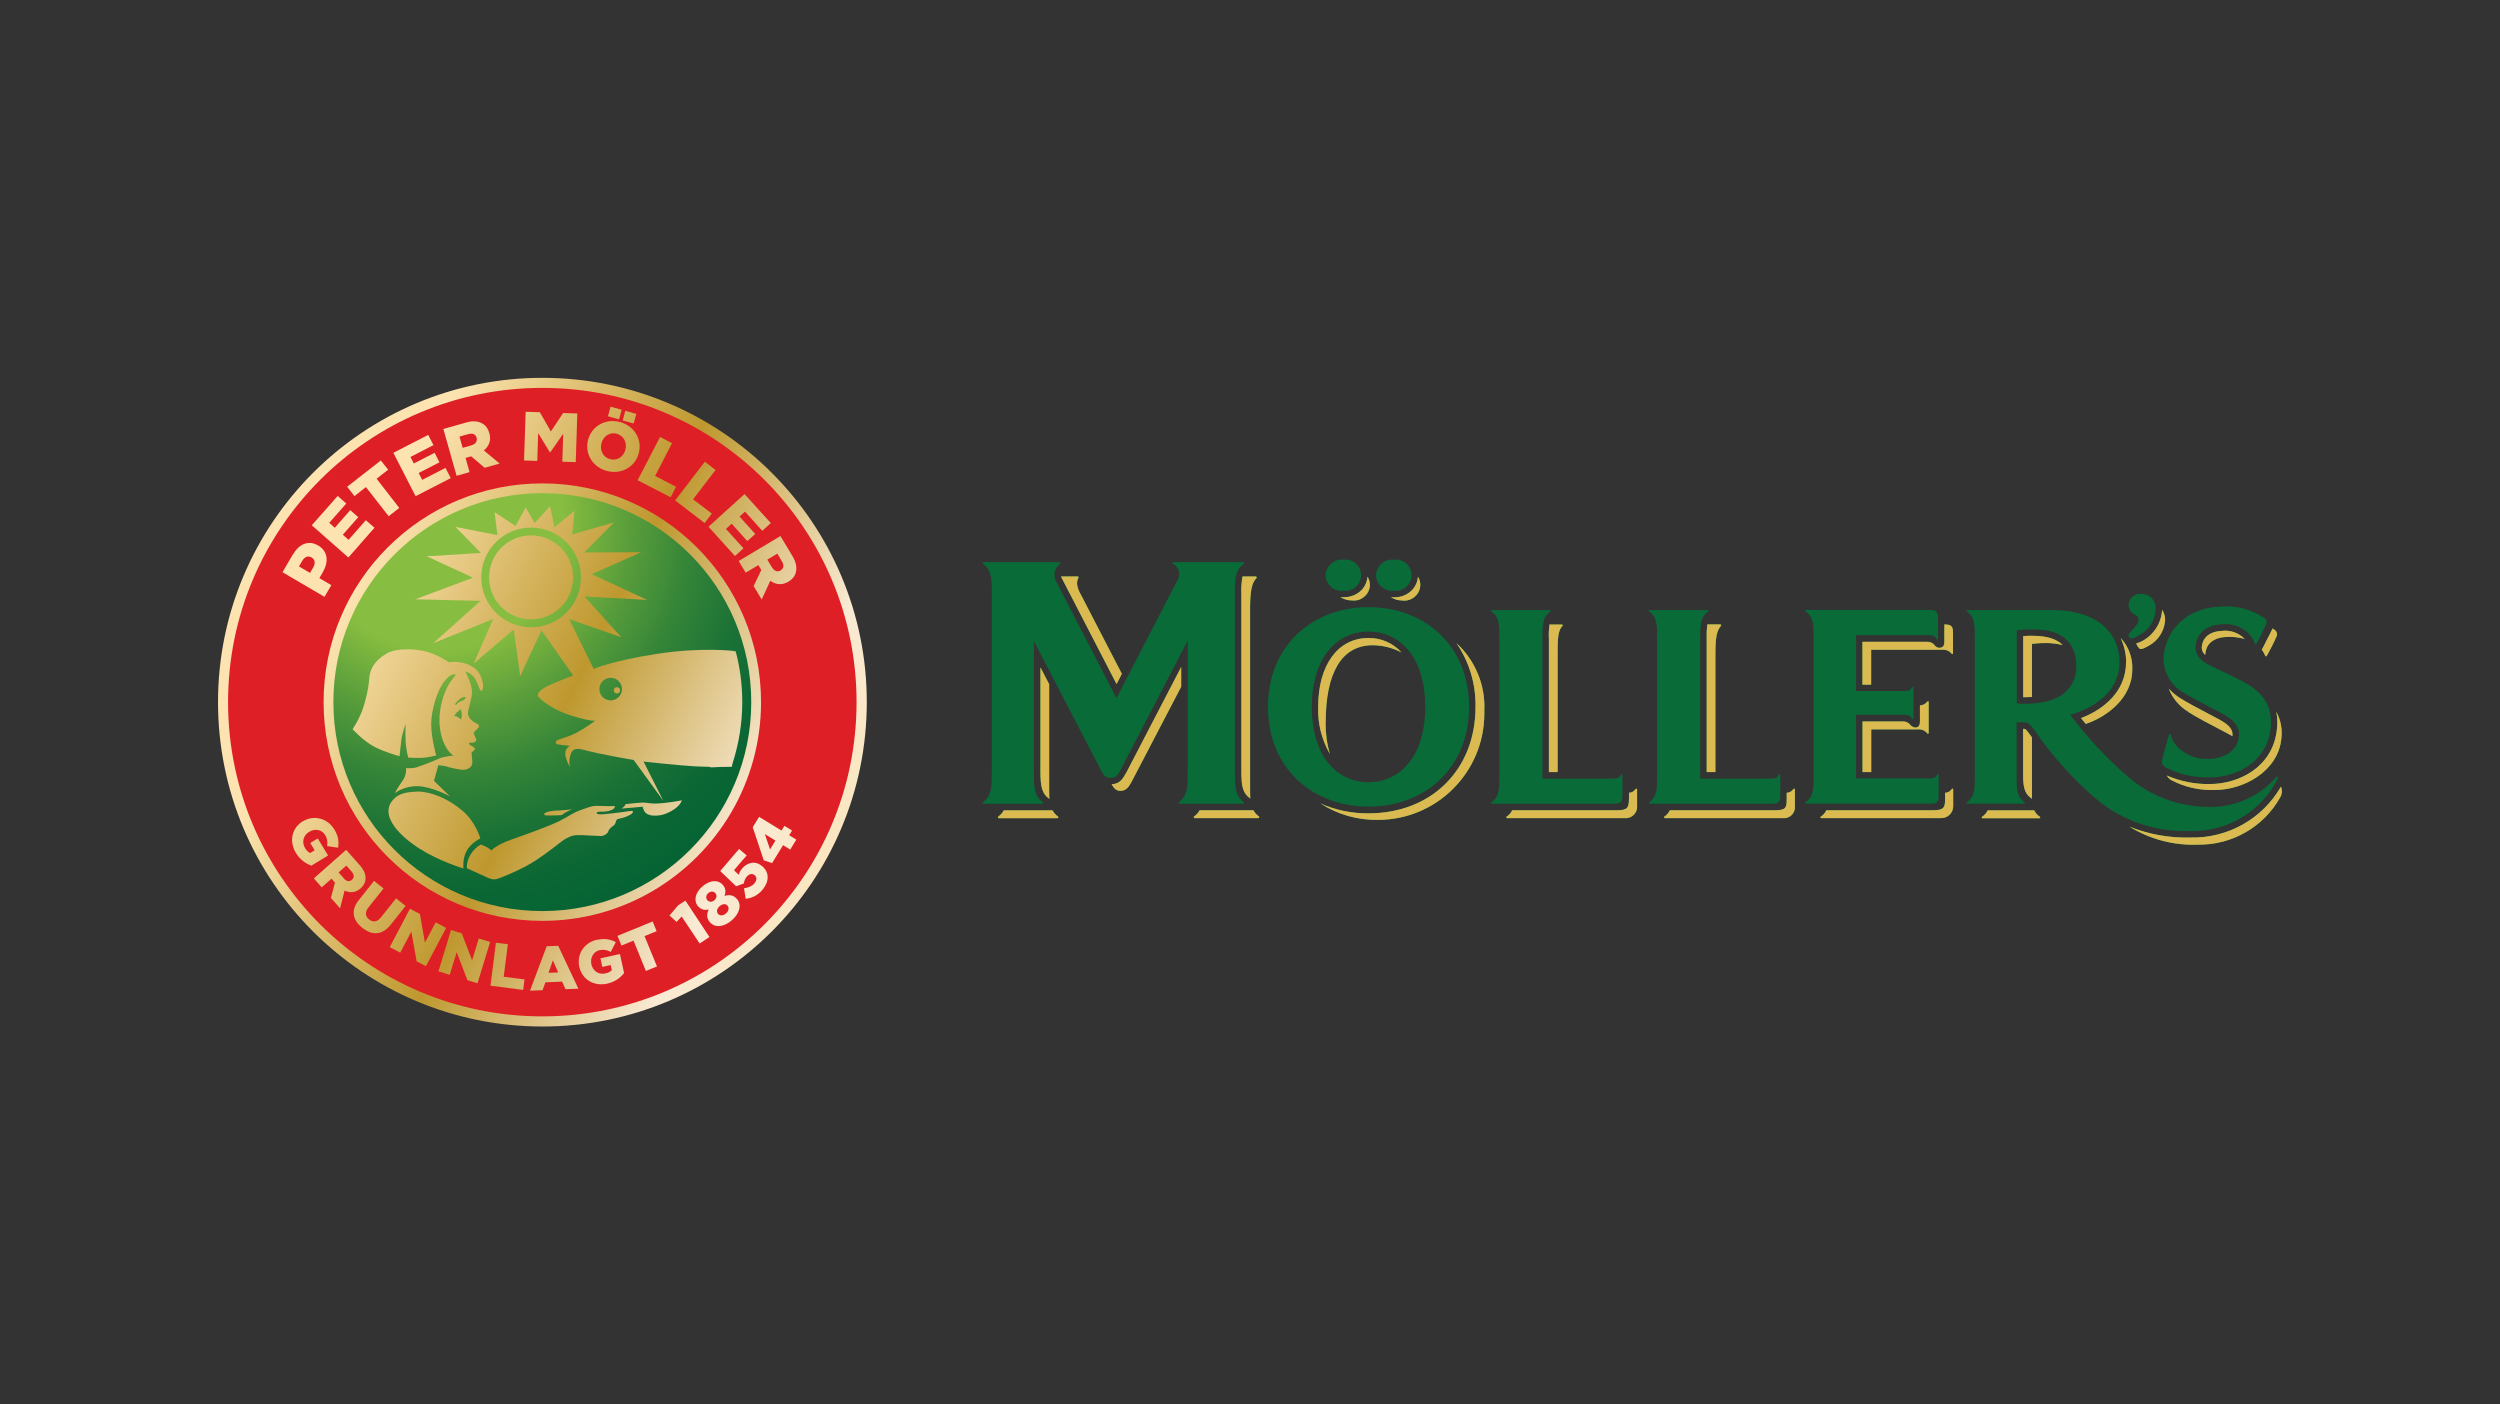 <svg viewBox="0 0 283.46 159.22" xmlns:xlink="http://www.w3.org/1999/xlink" xmlns="http://www.w3.org/2000/svg" data-name="Layer 1" id="Layer_1">
  <rect x="0" y="0" width="283.46" height="159.22" fill="#333333" stroke="none"/>
  <defs>
    <style>
      .cls-1 {
        fill: url(#_Безымянный_градиент_39-33);
      }

      .cls-2 {
        clip-path: url(#clippath-34);
      }

      .cls-3 {
        fill: url(#_Безымянный_градиент_39-34);
      }

      .cls-4 {
        clip-path: url(#clippath-21);
      }

      .cls-5 {
        clip-path: url(#clippath-6);
      }

      .cls-6 {
        clip-path: url(#clippath-7);
      }

      .cls-7 {
        clip-path: url(#clippath-17);
      }

      .cls-8 {
        clip-path: url(#clippath-31);
      }

      .cls-9 {
        clip-path: url(#clippath-15);
      }

      .cls-10 {
        clip-path: url(#clippath-33);
      }

      .cls-11 {
        clip-path: url(#clippath-18);
      }

      .cls-12 {
        clip-path: url(#clippath-4);
      }

      .cls-13 {
        fill: url(#_Безымянный_градиент_39-24);
      }

      .cls-14 {
        clip-path: url(#clippath-22);
      }

      .cls-15 {
        clip-path: url(#clippath-23);
      }

      .cls-16 {
        fill: url(#_Безымянный_градиент_39-10);
      }

      .cls-17 {
        fill: url(#_Безымянный_градиент_39-28);
      }

      .cls-18 {
        fill: url(#_Безымянный_градиент_39-22);
      }

      .cls-19 {
        fill: url(#_Безымянный_градиент_39-29);
      }

      .cls-20 {
        fill: url(#_Безымянный_градиент_39-4);
      }

      .cls-21 {
        clip-path: url(#clippath-9);
      }

      .cls-22 {
        fill: url(#_Безымянный_градиент_39-16);
      }

      .cls-23 {
        clip-path: url(#clippath-10);
      }

      .cls-24 {
        fill: url(#_Безымянный_градиент_39-21);
      }

      .cls-25 {
        fill: url(#_Безымянный_градиент_39-3);
      }

      .cls-26 {
        clip-path: url(#clippath-25);
      }

      .cls-27 {
        clip-path: url(#clippath-27);
      }

      .cls-28 {
        fill: #35a548;
      }

      .cls-29 {
        fill: #086b38;
      }

      .cls-30 {
        fill: url(#_Безымянный_градиент_39-26);
      }

      .cls-31 {
        fill: url(#_Безымянный_градиент_39-23);
      }

      .cls-32 {
        clip-path: url(#clippath-11);
      }

      .cls-33 {
        fill: none;
      }

      .cls-34 {
        fill: #dbba52;
      }

      .cls-35 {
        clip-path: url(#clippath-28);
      }

      .cls-36 {
        fill: url(#_Безымянный_градиент_39-8);
      }

      .cls-37 {
        clip-path: url(#clippath-1);
      }

      .cls-38 {
        fill: url(#_Безымянный_градиент_39-18);
      }

      .cls-39 {
        fill: url(#_Безымянный_градиент_39-20);
      }

      .cls-40 {
        fill: url(#_Безымянный_градиент_39-12);
      }

      .cls-41 {
        clip-path: url(#clippath-5);
      }

      .cls-42 {
        clip-path: url(#clippath-20);
      }

      .cls-43 {
        clip-path: url(#clippath-8);
      }

      .cls-44 {
        fill: url(#_Безымянный_градиент_39-9);
      }

      .cls-45 {
        fill: url(#_Безымянный_градиент_39-15);
      }

      .cls-46 {
        fill: url(#_Безымянный_градиент_39-13);
      }

      .cls-47 {
        clip-path: url(#clippath-3);
      }

      .cls-48 {
        fill: url(#_Безымянный_градиент_39-11);
      }

      .cls-49 {
        clip-path: url(#clippath-26);
      }

      .cls-50 {
        clip-path: url(#clippath-12);
      }

      .cls-51 {
        fill: url(#_Безымянный_градиент_39-27);
      }

      .cls-52 {
        fill: url(#_Безымянный_градиент_39-14);
      }

      .cls-53 {
        clip-path: url(#clippath-14);
      }

      .cls-54 {
        clip-path: url(#clippath-30);
      }

      .cls-55 {
        fill: url(#_Безымянный_градиент_39-19);
      }

      .cls-56 {
        clip-path: url(#clippath-19);
      }

      .cls-57 {
        clip-path: url(#clippath-32);
      }

      .cls-58 {
        fill: url(#_Безымянный_градиент_39-5);
      }

      .cls-59 {
        fill: url(#_Безымянный_градиент_39);
      }

      .cls-60 {
        fill: url(#_Безымянный_градиент_39-6);
      }

      .cls-61 {
        fill: #df1f26;
      }

      .cls-62 {
        clip-path: url(#clippath-16);
      }

      .cls-63 {
        clip-path: url(#clippath-2);
      }

      .cls-64 {
        clip-path: url(#clippath-29);
      }

      .cls-65 {
        fill: url(#_Безымянный_градиент_39-32);
      }

      .cls-66 {
        clip-path: url(#clippath-13);
      }

      .cls-67 {
        fill: url(#_Безымянный_градиент_39-31);
      }

      .cls-68 {
        fill: url(#_Безымянный_градиент_3);
      }

      .cls-69 {
        fill: url(#_Безымянный_градиент_39-7);
      }

      .cls-70 {
        clip-path: url(#clippath-24);
      }

      .cls-71 {
        fill: url(#_Безымянный_градиент_39-2);
      }

      .cls-72 {
        clip-path: url(#clippath);
      }

      .cls-73 {
        fill: url(#_Безымянный_градиент_39-17);
      }

      .cls-74 {
        fill: url(#_Безымянный_градиент_39-30);
      }

      .cls-75 {
        fill: url(#_Безымянный_градиент_39-25);
      }
    </style>
    <clipPath id="clippath">
      <path d="M37.65,79.58c0,13.15,10.66,23.81,23.81,23.81s23.81-10.66,23.81-23.81-10.66-23.81-23.81-23.81-23.81,10.66-23.81,23.81" class="cls-33" id="SVGID"></path>
    </clipPath>
    <radialGradient gradientUnits="userSpaceOnUse" gradientTransform="translate(-6202.04 12255.15) rotate(90) scale(21.66 -21.66)" r="2.14" fy="289.28" fx="-563.2" cy="289.28" cx="-563.2" data-name="Безымянный градиент 3" id="_Безымянный_градиент_3">
      <stop stop-color="#87bd40" offset="0"></stop>
      <stop stop-color="#87bd40" offset=".01"></stop>
      <stop stop-color="#87bd40" offset=".31"></stop>
      <stop stop-color="#5a9e3b" offset=".47"></stop>
      <stop stop-color="#358538" offset=".62"></stop>
      <stop stop-color="#1b7236" offset=".77"></stop>
      <stop stop-color="#0b6734" offset=".9"></stop>
      <stop stop-color="#066434" offset="1"></stop>
    </radialGradient>
    <clipPath id="clippath-1">
      <path d="M25.86,79.61c0-19.68,15.95-35.63,35.63-35.63s35.63,15.95,35.63,35.63-15.95,35.63-35.63,35.63-35.63-15.95-35.63-35.63M24.72,79.61c0,20.31,16.47,36.78,36.78,36.78s36.78-16.47,36.78-36.78-16.47-36.77-36.78-36.77-36.78,16.47-36.78,36.77" class="cls-33" data-name="SVGID" id="SVGID-2"></path>
    </clipPath>
    <linearGradient gradientUnits="userSpaceOnUse" gradientTransform="translate(-20869.58 42352.62) rotate(90) scale(75.2 -75.2)" y2="278.35" x2="-561.02" y1="278.35" x1="-563.16" data-name="Безымянный градиент 39" id="_Безымянный_градиент_39">
      <stop stop-color="#be982e" offset="0"></stop>
      <stop stop-color="#fce3b0" offset=".15"></stop>
      <stop stop-color="#fce3b0" offset=".32"></stop>
      <stop stop-color="#be982e" offset=".49"></stop>
      <stop stop-color="#f9ead4" offset=".64"></stop>
      <stop stop-color="#fce3b0" offset=".76"></stop>
      <stop stop-color="#be982e" offset="1"></stop>
    </linearGradient>
    <clipPath id="clippath-2">
      <path d="M37.8,79.61c0-13.08,10.6-23.69,23.69-23.69s23.69,10.61,23.69,23.69-10.6,23.69-23.69,23.69-23.69-10.6-23.69-23.69M36.69,79.61c0,13.7,11.1,24.8,24.8,24.8,9.15,0,17.14-4.96,21.44-12.33,2.13-3.66,3.36-7.92,3.36-12.47,0-13.69-11.1-24.8-24.8-24.8s-24.8,11.1-24.8,24.8" class="cls-33" data-name="SVGID" id="SVGID-3"></path>
    </clipPath>
    <linearGradient xlink:href="#_Безымянный_градиент_39" gradientTransform="translate(-20869.6 42352.61) rotate(90) scale(75.2 -75.2)" y2="278.35" x2="-561.02" y1="278.35" x1="-563.16" data-name="Безымянный градиент 39" id="_Безымянный_градиент_39-2"></linearGradient>
    <clipPath id="clippath-3">
      <path d="M69.59,78.27c0,.2.16.36.36.36s.36-.16.36-.36-.16-.36-.36-.36-.36.16-.36.36" class="cls-33" data-name="SVGID" id="SVGID-4"></path>
    </clipPath>
    <linearGradient xlink:href="#_Безымянный_градиент_39" gradientTransform="translate(-20862.79 42344.75) rotate(90) scale(75.2 -75.2)" y2="278.38" x2="-561.02" y1="278.38" x1="-563.16" data-name="Безымянный градиент 39" id="_Безымянный_градиент_39-3"></linearGradient>
    <clipPath id="clippath-4">
      <path d="M47.26,89.76c-1.56.04-2.38.38-2.93,1.24-1.06,1.65,1,3.81,3.28,5.25s4.94,2.22,4.94,2.22c0,0-.14-1.04.35-1.97.48-.93,1.56-1.43,1.56-1.43,0,0-.47-1.84-2.06-3.18-1.56-1.31-3.49-2.14-5.04-2.14-.03,0-.07,0-.1,0" class="cls-33" data-name="SVGID" id="SVGID-5"></path>
    </clipPath>
    <linearGradient xlink:href="#_Безымянный_градиент_39" gradientTransform="translate(-20871.96 42372.08) rotate(90) scale(75.2 -75.2)" y2="278.21" x2="-561.02" y1="278.21" x1="-563.16" data-name="Безымянный градиент 39" id="_Безымянный_градиент_39-4"></linearGradient>
    <clipPath id="clippath-5">
      <path d="M51.83,80.76c.23-.23.51-.43.51-.43l-.09.13s.09.22.11.49c.03.27-.07.53-.07.53,0,0,.16.13-.04.05-.06-.02-.14-.07-.24-.15-.3-.25-.51-.18-.51-.18,0,0,.1-.22.32-.45M51.6,79.85s.12-.26.54-.6c.42-.35.7-.18.7-.18l-.28.33s-.5.09-.83.49c-.02.02-.03.03-.05.03-.05,0-.09-.06-.09-.06M43.86,74.1c-.85.49-1.88,1.28-1.99,2.82-.11,1.53-.6,3.2-.96,4.04-.35.85-.93,1.72-.93,1.72,0,0,1.24,1.37,2.52,2.02,1.28.65,2.81,1.04,2.81,1.04,0,0,.11-1.18.19-1.83.08-.66.49-1.83.49-1.83,0,0-.06,1.64.05,2.51.11.88.25,1.31.25,1.31,0,0,.85.05,1.53.03.68-.03,1.64-.27,1.64-.27,0,0-.57-2.02-.57-3.55s.66-3.8,1.48-4.84c.82-1.04,1.28-.82,1.31-.76.03.05-.74.76-1.2,1.91-.47,1.15-.94,2.99-.43,5,.46,1.79,1.37,2.25,1.37,2.25,0,0-1.08.08-1.74.38-.66.3-1.8.74-2.38.93-.57.19-1.26.11-1.26.11,0,0,.08.76-.35,1.37-.44.6-.93,1.47-.93,1.47,0,0,1.07-.85,2.65-.79,1.59.06,3.61,1.15,3.61,1.15l-1.81-1.75.49-1.78.66.08s1.28.38,2.02.44c.74.05,1.15-.38,1.17-.71.03-.33-.08-.99-.08-1.18s.38-.3.38-.47c0-.24-.66-.41-.68-.6-.03-.19.43-.05.64-.16.22-.11.23-.38.12-.52-.11-.14-.23-.56-.23-.56l.56-.59s.21-.27-.23-.46c-.44-.19-.94-.63-.97-1.1-.03-.46.49-1.72.46-2.57-.03-.85-.76-2.22-.76-2.22,0,0,.74.09,1.2.99.33.63.41,1.2.63,1.2s.35-.79-.16-1.83c-.52-1.04-2.08-1.64-3.53-1.4,0,0-1.39-1.01-2.95-1.31-.58-.11-1.18-.17-1.74-.17-.96,0-1.82.16-2.36.47" class="cls-33" data-name="SVGID" id="SVGID-6"></path>
    </clipPath>
    <linearGradient xlink:href="#_Безымянный_градиент_39" gradientTransform="translate(-20879.21 42366.5) rotate(90) scale(75.2 -75.2)" y2="278.29" x2="-561.02" y1="278.29" x1="-563.16" data-name="Безымянный градиент 39" id="_Безымянный_градиент_39-5"></linearGradient>
    <clipPath id="clippath-6">
      <path d="M74.2,91.11c-.54,0-.99-.14-1.47-.11-.47.03-1.79.17-1.79.17,0,0-.07.15-.15.24-.07.09-.31.27-.31.27l2.38-.21s.1.42.3.65c.2.22.58.36,1.02.36s1.07-.01,2.04-.58c.97-.57,1.09-1.16,1.09-1.16,0,0-1.8.37-3.12.37" class="cls-33" data-name="SVGID" id="SVGID-7"></path>
    </clipPath>
    <linearGradient xlink:href="#_Безымянный_градиент_39" gradientTransform="translate(-20854.19 42348.18) rotate(90) scale(75.2 -75.2)" y2="278.31" x2="-561.02" y1="278.31" x1="-563.16" data-name="Безымянный градиент 39" id="_Безымянный_градиент_39-6"></linearGradient>
    <clipPath id="clippath-7">
      <path d="M67.96,78.13c0-.71.57-1.28,1.28-1.28s1.28.57,1.28,1.28-.57,1.28-1.28,1.28-1.28-.57-1.28-1.28M54.57,65.47c0-3.12,2.53-5.65,5.65-5.65s5.65,2.53,5.65,5.65-2.53,5.65-5.65,5.65-5.65-2.53-5.65-5.65M60.63,59.32l-1.03-1.78-1.14,2.1-2.38-1.57.32,2.6-4.76-.93,2.88,2.95-6.12.39,5.23,2.42-6.54,2.45,7.4.18-5.37,4.8,6.79-2.74-2.2,5.05,4.54-3.88.73,5.3,2.41-5.2,3.6,5.13s-1.15.42-2.5,1.01c-1.31.58-1.61,1.04-1.47,1.34.12.26,1.38,1.35,3.15,1.99,1.78.64,2.94.78,2.94.78h.36s-1.05.83-2.2,1.41c-1.16.59-2.2.71-2.25.98-.05.28.19.3.5.34.67.08,1.09.13,1.09.13,0,0-.52.26-.52.86s.54,1.56.54,1.56c0,0-.18-.57.03-1.35.21-.78.68-.85,1.6-.6.93.25,2.09.49,3.32.72,1.23.24,2.27.41,2.27.41l3.36,4.63-2.24-4.45s3.88.43,5.8.54c.58.03,1.19.05,1.76.06l.06.06,1.09-.05c.76,0,1.29-.02,1.29-.02,0,0,.04-.18.12-.49.69-2.16,1.07-4.46,1.07-6.85,0-2-.26-3.93-.75-5.78l-.18.06s-.02-.07-.02-.07c0,0-3.56-.46-8.68.32-5.12.78-7.22,1.71-7.22,1.71l-2.78-5.65,5.9,2.06-4.16-4.62,7.11.39-6.29-2.92,5.62-2.49-6.47.03,3.38-3.41-4.74,1.36.26-2.67-2.27,1.85-.5-2.38-1.74,1.92Z" class="cls-33" data-name="SVGID" id="SVGID-8"></path>
    </clipPath>
    <linearGradient xlink:href="#_Безымянный_градиент_39" gradientTransform="translate(-20868.33 42345.83) rotate(90) scale(75.2 -75.2)" y2="278.38" x2="-561.02" y1="278.38" x1="-563.16" data-name="Безымянный градиент 39" id="_Безымянный_градиент_39-7"></linearGradient>
    <clipPath id="clippath-8">
      <path d="M65.68,91.91c-.74.25-1.15.64-2.31,1.21-1.15.57-3.6,1.44-5.38,2.07-1.78.63-2.26,1.23-2.26,1.23,0,0-.31-.25-.56-.38-.25-.14-.65-.28-.65-.28,0,0-.66.31-1.16,1.12-.5.81-.43,1.56-.43,1.56,0,0,1.8.83,2.35,1.07.55.24.75.22,1.06.15.31-.07,2.23-.84,3.57-1.6,1.34-.76,2.53-1.7,3.62-2.54,1.09-.85,1.64-.86,2.5-.83.86.03,1.69.1,2.09.1s.81-.32.85-.53c.05-.21.31-.47.59-.65.27-.17.25-.5.35-.65.1-.15.36-.1.94-.31.59-.21.94-.43.92-.62-.03-.19-.6-.01-1.35.07-.75.09-.98.13-1.86.21-.88.09-.96-.09-.89-.19s.32-.09.6-.09.63-.01,1.07-.19c.44-.18.37-.45.37-.45,0,0-.32.02-.63.02s-.86-.04-1.46-.04-1.19.28-1.94.53" class="cls-33" data-name="SVGID" id="SVGID-9"></path>
    </clipPath>
    <linearGradient xlink:href="#_Безымянный_градиент_39" gradientTransform="translate(-20861.17 42360.77) rotate(90) scale(75.2 -75.2)" y2="278.25" x2="-561.02" y1="278.25" x1="-563.16" data-name="Безымянный градиент 39" id="_Безымянный_градиент_39-8"></linearGradient>
    <clipPath id="clippath-9">
      <path d="M55.46,65.47c0,2.63,2.13,4.76,4.76,4.76s4.76-2.13,4.76-4.76-2.13-4.77-4.76-4.77-4.76,2.13-4.76,4.77" class="cls-33" data-name="SVGID" id="SVGID-10"></path>
    </clipPath>
    <linearGradient xlink:href="#_Безымянный_градиент_39" gradientTransform="translate(-20877.37 42345.82) rotate(90) scale(75.2 -75.2)" y2="278.43" x2="-561.02" y1="278.43" x1="-563.16" data-name="Безымянный градиент 39" id="_Безымянный_градиент_39-9"></linearGradient>
    <clipPath id="clippath-10">
      <path d="M63.29,91.89c-.41.01-1.56.12-1.58.41-.01.19.23.16.81.16s1.17-.04,1.17-.04c0,0,.13-.11.4-.28.27-.18.79-.37.79-.37,0,0-1.18.11-1.59.13" class="cls-33" data-name="SVGID" id="SVGID-11"></path>
    </clipPath>
    <linearGradient xlink:href="#_Безымянный_градиент_39" gradientTransform="translate(-20862.08 42358.07) rotate(90) scale(75.2 -75.2)" y2="278.27" x2="-561.02" y1="278.27" x1="-563.16" data-name="Безымянный градиент 39" id="_Безымянный_градиент_39-10"></linearGradient>
    <clipPath id="clippath-11">
      <path d="M33.9,64.22l.36-.62c.28-.47.66-.63,1.07-.39h.01c.37.23.45.65.18,1.12l-.37.63-1.26-.74ZM33.22,62.84l-1.19,2.04,4.76,2.79.78-1.32-1.36-.8.38-.65c.69-1.18.61-2.39-.51-3.05h-.01c-.33-.2-.66-.29-.98-.29-.71,0-1.37.45-1.85,1.28" class="cls-33" data-name="SVGID" id="SVGID-12"></path>
    </clipPath>
    <linearGradient xlink:href="#_Безымянный_градиент_39" gradientTransform="translate(-20896.99 42368.16) rotate(90) scale(75.2 -75.2)" y2="278.35" x2="-561.02" y1="278.35" x1="-563.16" data-name="Безымянный градиент 39" id="_Безымянный_градиент_39-11"></linearGradient>
    <clipPath id="clippath-12">
      <polygon points="35.35 59.56 39.5 63.21 42.46 59.84 41.48 58.98 39.52 61.21 38.87 60.63 40.62 58.64 39.71 57.84 37.96 59.84 37.33 59.28 39.26 57.09 38.29 56.23 35.35 59.56" class="cls-33" data-name="SVGID" id="SVGID-13"></polygon>
    </clipPath>
    <linearGradient xlink:href="#_Безымянный_градиент_39" gradientTransform="translate(-20896.36 42361.77) rotate(90) scale(75.2 -75.2)" y2="278.4" x2="-561.02" y1="278.4" x1="-563.16" data-name="Безымянный градиент 39" id="_Безымянный_градиент_39-12"></linearGradient>
    <clipPath id="clippath-13">
      <polygon points="39.36 55.19 40.19 56.25 41.49 55.23 44.07 58.53 45.27 57.59 42.7 54.28 44.01 53.26 43.18 52.21 39.36 55.19" class="cls-33" data-name="SVGID" id="SVGID-14"></polygon>
    </clipPath>
    <linearGradient xlink:href="#_Безымянный_градиент_39" gradientTransform="translate(-20895.44 42356.33) rotate(90) scale(75.2 -75.2)" y2="278.44" x2="-561.02" y1="278.44" x1="-563.16" data-name="Безымянный градиент 39" id="_Безымянный_градиент_39-13"></linearGradient>
    <clipPath id="clippath-14">
      <polygon points="44.6 51.34 47.12 56.26 51.11 54.21 50.51 53.05 47.87 54.41 47.47 53.63 49.83 52.42 49.28 51.34 46.92 52.55 46.54 51.81 49.15 50.47 48.55 49.31 44.6 51.34" class="cls-33" data-name="SVGID" id="SVGID-15"></polygon>
    </clipPath>
    <linearGradient xlink:href="#_Безымянный_градиент_39" gradientTransform="translate(-20892.9 42349.82) rotate(90) scale(75.2 -75.2)" y2="278.47" x2="-561.02" y1="278.47" x1="-563.16" data-name="Безымянный градиент 39" id="_Безымянный_градиент_39-14"></linearGradient>
    <clipPath id="clippath-15">
      <path d="M52.1,49.5l.97-.27c.49-.14.86-.01.97.4h0c.11.4-.11.73-.61.87l-.97.28-.36-1.28ZM52.78,47.93l-2.51.71,1.5,5.31,1.47-.42-.45-1.61.63-.18h.01s1.52,1.3,1.52,1.3l1.7-.48-1.79-1.49c.58-.47.86-1.13.63-1.94h0c-.15-.54-.42-.9-.82-1.12-.26-.15-.58-.24-.95-.24-.28,0-.59.05-.94.15" class="cls-33" data-name="SVGID" id="SVGID-16"></path>
    </clipPath>
    <linearGradient xlink:href="#_Безымянный_градиент_39" gradientTransform="translate(-20889.51 42343.77) rotate(90) scale(75.2 -75.2)" y2="278.5" x2="-561.02" y1="278.5" x1="-563.16" data-name="Безымянный градиент 39" id="_Безымянный_градиент_39-15"></linearGradient>
    <clipPath id="clippath-16">
      <polygon points="59.42 52.21 60.92 52.26 61.02 49.11 62.35 51.29 62.38 51.3 63.86 49.18 63.76 52.35 65.28 52.4 65.46 46.88 63.85 46.83 62.46 48.92 61.21 46.74 59.6 46.69 59.42 52.21" class="cls-33" data-name="SVGID" id="SVGID-17"></polygon>
    </clipPath>
    <linearGradient xlink:href="#_Безымянный_градиент_39" gradientTransform="translate(-20883.22 42334.95) rotate(90) scale(75.2 -75.2)" y2="278.54" x2="-561.02" y1="278.54" x1="-563.16" data-name="Безымянный градиент 39" id="_Безымянный_градиент_39-16"></linearGradient>
    <clipPath id="clippath-17">
      <path d="M69.16,52.06c-.81-.22-1.18-1.05-.96-1.82h0c.21-.78.94-1.28,1.74-1.06.81.23,1.18,1.05.97,1.82h0c-.18.66-.71,1.11-1.36,1.11-.13,0-.26-.02-.39-.05M66.69,49.83h0c-.43,1.54.45,3.1,2.09,3.56,1.64.46,3.22-.44,3.64-1.97h0c.43-1.54-.45-3.1-2.09-3.56-.29-.08-.58-.12-.86-.12-1.3,0-2.43.83-2.78,2.09M70.6,47.67l1.25.35.3-1.09-1.25-.35-.3,1.09ZM68.94,47.2l1.25.35.3-1.09-1.26-.35-.3,1.09Z" class="cls-33" data-name="SVGID" id="SVGID-18"></path>
    </clipPath>
    <linearGradient xlink:href="#_Безымянный_градиент_39" gradientTransform="translate(-20877.36 42328.87) rotate(90) scale(75.2 -75.2)" y2="278.56" x2="-561.02" y1="278.56" x1="-563.16" data-name="Безымянный градиент 39" id="_Безымянный_градиент_39-17"></linearGradient>
    <clipPath id="clippath-18">
      <polygon points="72.3 54.45 76.04 56.38 76.65 55.19 74.28 53.96 76.2 50.25 74.84 49.55 72.3 54.45" class="cls-33" data-name="SVGID" id="SVGID-19"></polygon>
    </clipPath>
    <linearGradient xlink:href="#_Безымянный_градиент_39" gradientTransform="translate(-20872.26 42326.02) rotate(90) scale(75.2 -75.2)" y2="278.55" x2="-561.02" y1="278.55" x1="-563.16" data-name="Безымянный градиент 39" id="_Безымянный_градиент_39-18"></linearGradient>
    <clipPath id="clippath-19">
      <polygon points="76.55 56.74 79.89 59.3 80.71 58.23 78.58 56.61 81.13 53.29 79.92 52.35 76.55 56.74" class="cls-33" data-name="SVGID" id="SVGID-20"></polygon>
    </clipPath>
    <linearGradient xlink:href="#_Безымянный_градиент_39" gradientTransform="translate(-20867.26 42323.84) rotate(90) scale(75.2 -75.2)" y2="278.55" x2="-561.02" y1="278.55" x1="-563.16" data-name="Безымянный градиент 39" id="_Безымянный_градиент_39-19"></linearGradient>
    <clipPath id="clippath-20">
      <polygon points="80.33 59.72 83.33 63.04 84.3 62.17 82.31 59.97 82.96 59.38 84.73 61.35 85.63 60.54 83.85 58.57 84.47 58.01 86.43 60.18 87.4 59.31 84.42 56.02 80.33 59.72" class="cls-33" data-name="SVGID" id="SVGID-21"></polygon>
    </clipPath>
    <linearGradient xlink:href="#_Безымянный_градиент_39" gradientTransform="translate(-20862.14 42321.26) rotate(90) scale(75.2 -75.2)" y2="278.54" x2="-561.02" y1="278.54" x1="-563.16" data-name="Безымянный градиент 39" id="_Безымянный_градиент_39-20"></linearGradient>
    <clipPath id="clippath-21">
      <path d="M87.52,64.32l-.52-.87,1.14-.68.51.86c.26.44.23.82-.14,1.05h-.01c-.11.07-.22.1-.32.1-.24,0-.47-.16-.66-.47M83.76,63.62l.79,1.31,1.44-.86.33.56h0s-.87,1.82-.87,1.82l.91,1.52.98-2.12c.6.44,1.31.54,2.04.11h.01c.47-.29.75-.65.85-1.09.13-.51.03-1.13-.41-1.85l-1.34-2.24-4.74,2.83Z" class="cls-33" data-name="SVGID" id="SVGID-22"></path>
    </clipPath>
    <linearGradient xlink:href="#_Безымянный_градиент_39" gradientTransform="translate(-20857.13 42321.18) rotate(90) scale(75.2 -75.2)" y2="278.52" x2="-561.02" y1="278.52" x1="-563.16" data-name="Безымянный градиент 39" id="_Безымянный_градиент_39-21"></linearGradient>
    <clipPath id="clippath-22">
      <path d="M34.35,93.11h-.01c-1.27.78-1.58,2.3-.78,3.61.46.76,1.12,1.21,1.75,1.43l1.89-1.15-1.17-1.93-.85.51.5.83-.51.31c-.22-.1-.41-.28-.58-.56-.4-.67-.21-1.44.47-1.85h.01c.64-.4,1.44-.24,1.8.37.25.41.29.8.22,1.25l1.24.19c.12-.68.03-1.34-.42-2.07-.52-.86-1.37-1.31-2.23-1.31-.45,0-.91.12-1.32.38" class="cls-33" data-name="SVGID" id="SVGID-23"></path>
    </clipPath>
    <linearGradient xlink:href="#_Безымянный_градиент_39" gradientTransform="translate(-20881.75 42384.74) rotate(90) scale(75.2 -75.2)" y2="278.16" x2="-561.02" y1="278.16" x1="-563.16" data-name="Безымянный градиент 39" id="_Безымянный_градиент_39-22"></linearGradient>
    <clipPath id="clippath-23">
      <path d="M38.98,99.59l-.59-.67.88-.78.59.67c.3.34.34.68.05.94h-.01c-.11.11-.23.16-.36.16-.18,0-.38-.1-.56-.31M35.58,99.59l.9,1.02,1.11-.98.39.44h0s-.46,1.74-.46,1.74l1.04,1.18.51-2.01c.6.28,1.24.25,1.8-.24h.01c.36-.33.55-.69.57-1.09.03-.47-.16-.99-.66-1.55l-1.54-1.74-3.68,3.25Z" class="cls-33" data-name="SVGID" id="SVGID-24"></path>
    </clipPath>
    <linearGradient xlink:href="#_Безымянный_градиент_39" gradientTransform="translate(-20877.52 42384.42) rotate(90) scale(75.2 -75.2)" y2="278.15" x2="-561.02" y1="278.15" x1="-563.16" data-name="Безымянный градиент 39" id="_Безымянный_градиент_39-23"></linearGradient>
    <clipPath id="clippath-24">
      <path d="M40.7,102.03c-.96,1.2-.71,2.3.38,3.17,1.09.87,2.23.88,3.22-.35l1.69-2.13-1.08-.86-1.72,2.16c-.43.54-.91.57-1.34.23-.43-.34-.5-.83-.06-1.38l1.7-2.13-1.08-.86-1.71,2.16Z" class="cls-33" data-name="SVGID" id="SVGID-25"></path>
    </clipPath>
    <linearGradient xlink:href="#_Безымянный_градиент_39" gradientTransform="translate(-20872.71 42382.41) rotate(90) scale(75.2 -75.2)" y2="278.14" x2="-561.02" y1="278.14" x1="-563.16" data-name="Безымянный градиент 39" id="_Безымянный_градиент_39-24"></linearGradient>
    <clipPath id="clippath-25">
      <polygon points="44.19 107.39 45.38 108.02 46.64 105.63 47.24 109 48.29 109.55 50.59 105.21 49.4 104.58 48.18 106.88 47.61 103.63 46.48 103.04 44.19 107.39" class="cls-33" data-name="SVGID" id="SVGID-26"></polygon>
    </clipPath>
    <linearGradient xlink:href="#_Безымянный_градиент_39" gradientTransform="translate(-20867.68 42380.17) rotate(90) scale(75.2 -75.2)" y2="278.13" x2="-561.02" y1="278.13" x1="-563.16" data-name="Безымянный градиент 39" id="_Безымянный_градиент_39-25"></linearGradient>
    <clipPath id="clippath-26">
      <polygon points="49.71 110.14 50.99 110.53 51.78 107.96 53 111.14 54.14 111.49 55.57 106.8 54.28 106.41 53.53 108.89 52.35 105.82 51.14 105.45 49.71 110.14" class="cls-33" data-name="SVGID" id="SVGID-27"></polygon>
    </clipPath>
    <linearGradient xlink:href="#_Безымянный_градиент_39" gradientTransform="translate(-20862.67 42376.65) rotate(90) scale(75.2 -75.2)" y2="278.14" x2="-561.02" y1="278.14" x1="-563.16" data-name="Безымянный градиент 39" id="_Безымянный_градиент_39-26"></linearGradient>
    <clipPath id="clippath-27">
      <polygon points="55.61 111.76 59.32 112.24 59.47 111.05 57.11 110.75 57.58 107.06 56.23 106.89 55.61 111.76" class="cls-33" data-name="SVGID" id="SVGID-28"></polygon>
    </clipPath>
    <linearGradient xlink:href="#_Безымянный_градиент_39" gradientTransform="translate(-20858.41 42372.93) rotate(90) scale(75.2 -75.2)" y2="278.15" x2="-561.02" y1="278.15" x1="-563.16" data-name="Безымянный градиент 39" id="_Безымянный_градиент_39-27"></linearGradient>
    <clipPath id="clippath-28">
      <path d="M62.69,108.89l.6,1.37-1.1.04.5-1.42ZM61.98,107.3l-1.89,5.03,1.43-.06.32-.89,1.89-.08.39.86,1.46-.06-2.29-4.86-1.31.05Z" class="cls-33" data-name="SVGID" id="SVGID-29"></path>
    </clipPath>
    <linearGradient xlink:href="#_Безымянный_градиент_39" gradientTransform="translate(-20854.4 42368.28) rotate(90) scale(75.2 -75.2)" y2="278.16" x2="-561.02" y1="278.16" x1="-563.16" data-name="Безымянный градиент 39" id="_Безымянный_градиент_39-28"></linearGradient>
    <clipPath id="clippath-29">
      <path d="M67.71,106.54c-1.49.33-2.34,1.67-2.03,3.07h0c.32,1.46,1.66,2.25,3.16,1.92.87-.19,1.51-.67,1.92-1.2l-.47-2.16-2.21.49.21.97.95-.21.13.58c-.17.18-.4.3-.73.37-.76.17-1.42-.27-1.59-1.04h0c-.16-.75.25-1.45.94-1.6.47-.1.85-.01,1.26.2l.57-1.11c-.41-.22-.85-.35-1.36-.35-.23,0-.48.03-.74.09" class="cls-33" data-name="SVGID" id="SVGID-30"></path>
    </clipPath>
    <linearGradient xlink:href="#_Безымянный_градиент_39" gradientTransform="translate(-20850.33 42363.24) rotate(90) scale(75.2 -75.2)" y2="278.18" x2="-561.02" y1="278.18" x1="-563.16" data-name="Безымянный градиент 39" id="_Безымянный_градиент_39-29"></linearGradient>
    <clipPath id="clippath-30">
      <polygon points="70.01 106.11 70.46 107.21 71.83 106.65 73.23 110.09 74.49 109.58 73.08 106.14 74.45 105.58 74 104.48 70.01 106.11" class="cls-33" data-name="SVGID" id="SVGID-31"></polygon>
    </clipPath>
    <linearGradient xlink:href="#_Безымянный_градиент_39" gradientTransform="translate(-20847.82 42358.45) rotate(90) scale(75.2 -75.2)" y2="278.2" x2="-561.02" y1="278.2" x1="-563.16" data-name="Безымянный градиент 39" id="_Безымянный_градиент_39-30"></linearGradient>
    <clipPath id="clippath-31">
      <polygon points="76.88 102.66 75.91 103.8 76.71 104.53 77.29 103.92 79.33 106.98 80.44 106.24 77.71 102.11 76.88 102.66" class="cls-33" data-name="SVGID" id="SVGID-32"></polygon>
    </clipPath>
    <linearGradient xlink:href="#_Безымянный_градиент_39" gradientTransform="translate(-20844.88 42351.56) rotate(90) scale(75.2 -75.2)" y2="278.24" x2="-561.02" y1="278.24" x1="-563.16" data-name="Безымянный градиент 39" id="_Безымянный_градиент_39-31"></linearGradient>
    <clipPath id="clippath-32">
      <path d="M81.41,103.62h0c-.21-.25-.12-.61.19-.88.31-.27.68-.3.88-.06h.01c.19.23.17.59-.18.89-.18.15-.35.22-.51.22s-.29-.06-.39-.17M80.19,102.05h0c-.18-.22-.16-.55.12-.79.28-.24.62-.21.79,0h.01c.2.24.17.57-.11.81-.13.12-.28.17-.42.17-.15,0-.29-.06-.39-.19M79.65,100.5c-.84.72-1.02,1.65-.51,2.25h.01c.35.41.78.47,1.21.38-.25.51-.26.99.13,1.44h.01c.56.66,1.58.55,2.47-.22.89-.77,1.16-1.75.59-2.42h-.01c-.4-.47-.87-.5-1.4-.35.15-.41.16-.84-.19-1.25h-.01c-.23-.28-.56-.42-.92-.42-.43,0-.92.19-1.37.59" class="cls-33" data-name="SVGID" id="SVGID-33"></path>
    </clipPath>
    <linearGradient xlink:href="#_Безымянный_градиент_39" gradientTransform="translate(-20843.31 42347.64) rotate(90) scale(75.2 -75.2)" y2="278.26" x2="-561.02" y1="278.26" x1="-563.16" data-name="Безымянный градиент 39" id="_Безымянный_градиент_39-32"></linearGradient>
    <clipPath id="clippath-33">
      <path d="M81.66,98.76l1.81,1.73.87-.32c.04-.27.13-.53.32-.76.28-.33.63-.41.9-.18h.01c.27.24.26.59-.03.93-.27.32-.67.48-1.18.56l.19,1.19c.69-.08,1.32-.35,1.89-1.01.78-.91.82-1.97-.01-2.68h-.01c-.81-.7-1.71-.41-2.28.26-.21.25-.31.47-.38.71l-.54-.52,1.44-1.68-.86-.73-2.14,2.5Z" class="cls-33" data-name="SVGID" id="SVGID-34"></path>
    </clipPath>
    <linearGradient xlink:href="#_Безымянный_градиент_39" gradientTransform="translate(-20842.79 42342.88) rotate(90) scale(75.2 -75.2)" y2="278.29" x2="-561.02" y1="278.29" x1="-563.16" data-name="Безымянный градиент 39" id="_Безымянный_градиент_39-33"></linearGradient>
    <clipPath id="clippath-34">
      <path d="M86.72,94.57l1.2.74-.61,1-.59-1.74ZM85.35,93.8l1.25,3.75.94.31,1.25-2.03.81.5.69-1.13-.81-.5.33-.53-.87-.53-.33.53-2.54-1.55-.72,1.17Z" class="cls-33" data-name="SVGID" id="SVGID-35"></path>
    </clipPath>
    <linearGradient xlink:href="#_Безымянный_градиент_39" gradientTransform="translate(-20841.99 42337.79) rotate(90) scale(75.2 -75.2)" y2="278.33" x2="-561.02" y1="278.33" x1="-563.16" data-name="Безымянный градиент 39" id="_Безымянный_градиент_39-34"></linearGradient>
  </defs>
  <g data-name="Group 2" id="Group_2">
    <path d="M241.35,72.16c.03.07.08.13.14.18.2.17.64-.07,1.05-.3,1.09-.58,1.81-1.7,1.88-2.93.1-.87-.53-1.66-1.4-1.76-.09-.01-.18-.01-.27,0-.71-.07-1.33.45-1.4,1.15,0,.03,0,.06,0,.08-.02.45.23.87.63,1.06.24.17.51.26.51.59,0,.44-.33.8-.91,1.38-.25.24-.28.4-.21.55" class="cls-29" data-name="Path 2" id="Path_2"></path>
    <path d="M152.32,66.97c.97.13,1.86-.55,1.99-1.52.13-.97-.55-1.86-1.52-1.99-.15-.02-.3-.02-.44,0-1.03-.11-1.95.64-2.05,1.67,0,.04,0,.08,0,.12.04,1,.89,1.78,1.89,1.74.05,0,.09,0,.14-.01" class="cls-29" data-name="Path 3" id="Path_3"></path>
    <path d="M158.04,66.97c.97.13,1.86-.55,1.99-1.52.13-.97-.55-1.86-1.52-1.99-.15-.02-.3-.02-.44,0-1.03-.11-1.95.64-2.05,1.67,0,.04,0,.08,0,.12.05,1.01.91,1.79,1.93,1.74.04,0,.07,0,.11,0" class="cls-29" data-name="Path 4" id="Path_4"></path>
    <path d="M166.57,80.15c0,7.03-5.11,11.31-11.4,11.31s-11.4-4.29-11.4-11.31,5.11-11.31,11.4-11.31,11.4,4.28,11.4,11.31M155.17,71.61c-3.51,0-6.43,2.85-6.43,8.54s2.92,8.54,6.43,8.54,6.43-2.85,6.43-8.54-2.92-8.54-6.43-8.54" class="cls-29" data-name="Path 5" id="Path_5"></path>
    <path d="M256.69,70.04c-1.42-.94-3.1-1.39-4.8-1.27-4.25.12-6.35,2.97-6.56,5.58-.13,1.7.74,3.32,2.22,4.17.87.56,2.8,1.54,4.28,2.32,1.41.74,2.28,1.55,1.97,3-.26,1.22-1.53,2.21-3.46,2.21-1.33.06-2.63-.48-3.53-1.46-.33-.35-.56-.78-.66-1.24-.04-.22-.17-.2-.21-.05-.15.5-.67,2.25-.77,2.78-.12.37.05.78.4.96,1.54.76,3.23,1.14,4.95,1.11,3.2,0,6.58-1.87,6.94-5.6.19-1.98-.39-3.7-2.82-5.09-1.02-.58-2.81-1.39-3.91-1.93-1.26-.61-1.89-1.25-1.76-2.43.11-.94.87-2.21,2.88-2.31,1.27-.17,2.54.33,3.36,1.31.18.26.33.55.43.85.05.15.13.17.24-.02.39-.69.74-1.4,1.05-2.12.14-.27.06-.61-.21-.78" class="cls-29" data-name="Path 6" id="Path_6"></path>
    <path d="M183.79,87.85c-.22.39-.36.43-1.06.43h-7.84v-15.88c0-1.47-.02-2.45.91-3.06.08-.05.04-.17-.07-.17h-6.57c-.11,0-.15.11-.07.17.94.61.91,1.6.91,3.06v15.51c0,1.47.02,2.45-.91,3.06-.08.05-.03.16.07.16h13.93c.73,0,.87-.26.87-.95v-2.32c0-.11-.13-.1-.17-.02" class="cls-29" data-name="Path 7" id="Path_7"></path>
    <path d="M201.68,87.85c-.22.39-.36.43-1.06.43h-7.84v-15.88c0-1.47-.02-2.45.91-3.06.08-.05.04-.17-.07-.17h-6.57c-.11,0-.15.11-.07.17.93.61.91,1.6.91,3.06v15.51c0,1.47.02,2.45-.91,3.06-.08.05-.04.16.07.16h13.94c.73,0,.87-.26.87-.95v-2.32c0-.11-.13-.1-.17-.02" class="cls-29" data-name="Path 8" id="Path_8"></path>
    <path d="M258.13,88.06c-1.95,2.28-4.84,3.54-7.84,3.43-3.3-.04-6.48-1.24-8.98-3.39-2.44-2.11-4.65-4.47-6.59-7.06,2.55-.68,5.6-2.53,5.6-5.96,0-3.15-2.35-5.91-7.61-5.91h-9.64c-.11,0-.15.11-.07.16.93.61.91,1.6.91,3.06v15.51c0,1.47.02,2.45-.91,3.06-.08.05-.04.16.07.16h6.42c.11,0,.15-.11.07-.16-.93-.61-.91-1.6-.91-3.06v-6.01h.7c.67,0,.84.24,1.53,1.18,1.95,2.81,4.26,5.36,6.86,7.58,2.97,2.46,6.76,3.73,10.62,3.57,4.2.12,8.09-2.23,9.93-6.01.07-.17-.11-.24-.18-.15M230.98,79.71c-.77.1-1.54.11-2.31.05v-8.31c.6-.07,1.2-.1,1.8-.09,3.54,0,4.95,1.66,4.95,4.2s-1.92,3.9-4.44,4.16" class="cls-29" data-name="Path 9" id="Path_9"></path>
    <path d="M140.01,87.35v-19.83c0-1.72-.02-2.87,1-3.59.05-.04.06-.11.02-.15-.02-.03-.06-.04-.1-.04h-7.85c-.06,0-.12.03-.13.09,0,.04,0,.08.04.1.64.32.9,1.1.58,1.74,0,.02-.02.03-.03.05l-6.95,13.44-6.86-13.28c-.35-.68-.15-1.51.47-1.95.05-.04.05-.11.02-.15-.02-.03-.06-.04-.1-.04h-8.58c-.06,0-.11.04-.12.1,0,.04.01.07.04.1,1.02.72,1,1.87,1,3.59v19.83c0,1.72.02,2.87-1,3.59-.05.04-.06.1-.02.15.02.03.06.05.1.04h6.61c.06,0,.11-.04.12-.1,0-.04-.01-.07-.04-.1-1.02-.72-1-1.87-1-3.59v-14.66l7.51,14.46c.43.79.59,1.04,1.13,1.04h.13c.54,0,.7-.25,1.13-1.04l7.54-14.52v14.72c0,1.72.02,2.87-1,3.59-.05.04-.06.11-.02.15.02.03.06.04.1.04h7.19c.06,0,.11-.04.12-.1,0-.04-.01-.07-.04-.1-1.02-.72-1-1.87-1-3.59" class="cls-29" data-name="Path 10" id="Path_10"></path>
    <path d="M218.51,72.02c.69,0,.84.04,1.06.43.05.08.17.09.17-.02v-2.32c0-.68-.14-.95-.87-.95h-14.08c-.11,0-.15.11-.07.17.93.61.91,1.6.91,3.06v15.51c0,1.47.02,2.45-.91,3.06-.08.05-.04.16.07.16h14.15c.73,0,.87-.26.87-.95v-2.32c0-.11-.13-.1-.17-.02-.22.39-.36.43-1.06.43h-8.13v-7.21h5.28c.7,0,.84.04,1.06.43.05.08.17.09.17-.02v-3.52c0-.11-.13-.1-.17-.02-.22.39-.36.43-1.06.43h-5.28v-6.34h8.05Z" class="cls-29" data-name="Path 11" id="Path_11"></path>
    <path d="M245.15,69.13c-.08,1.5-.94,2.84-2.25,3.55-.21.12-.44.21-.68.27.07.21.19.41.34.58.2.17.64-.07,1.05-.3,1.09-.58,1.81-1.7,1.88-2.93,0-.41-.11-.82-.34-1.16" class="cls-28" data-name="Path 12" id="Path_12"></path>
    <path d="M155.05,65.38c-.04.57-.28,1.11-.67,1.52-.54.55-1.29.84-2.06.81-.12,0-.24,0-.35-.02.4.26.87.4,1.35.39,1,.11,1.89-.62,2-1.61,0-.08.01-.15,0-.23-.01-.31-.11-.6-.27-.86" class="cls-28" data-name="Path 13" id="Path_13"></path>
    <path d="M160.77,65.39c-.04.57-.28,1.1-.67,1.52-.54.55-1.29.84-2.06.81-.12,0-.23,0-.34-.02.39.26.86.39,1.33.39.99.11,1.89-.61,2-1.6,0-.08.01-.16.01-.24-.01-.3-.1-.6-.27-.86" class="cls-28" data-name="Path 14" id="Path_14"></path>
    <path d="M150.31,81.93c0-5.69,1.83-8.77,5.33-8.77,1.14.01,2.26.29,3.27.82-.95-1.06-2.32-1.66-3.75-1.64-3.46,0-5.7,3.06-5.7,7.8-.07,1.88.4,3.75,1.34,5.37-.35-1.17-.51-2.38-.5-3.59" class="cls-28" data-name="Path 15" id="Path_15"></path>
    <path d="M165.13,72.91c1.46,2.13,2.22,4.66,2.17,7.25,0,7.1-4.99,12.06-12.13,12.06-1.88.02-3.75-.36-5.47-1.13,1.95,1.26,4.22,1.91,6.54,1.87,6.66,0,12.06-5.4,12.06-12.06,0-.1,0-.2,0-.29.14-2.91-1.02-5.72-3.16-7.69" class="cls-28" data-name="Path 16" id="Path_16"></path>
    <path d="M254.5,72.43c-.69-.7-1.67-1.03-2.64-.89-1.92.1-2.16,1.4-2.19,1.66-.08.39.06.8.37,1.06.04-.91.54-1.95,2.41-2.04.69-.04,1.38.04,2.05.22" class="cls-28" data-name="Path 17" id="Path_17"></path>
    <path d="M248.14,80.74c.87.56,2.35,1.34,3.83,2.11.41.22.8.41,1.15.62.08-.67-.22-1.22-1.62-1.96l-.89-.47c-1.33-.7-2.7-1.42-3.43-1.89-.47-.3-.91-.66-1.28-1.08.43,1.12,1.23,2.06,2.26,2.66" class="cls-28" data-name="Path 18" id="Path_18"></path>
    <path d="M258.1,80.73c.12.62.14,1.26.07,1.9-.41,4.31-4.26,6.27-7.66,6.27-1.66.02-3.31-.31-4.83-.97.12.22.3.41.52.53,1.52.8,3.23,1.18,4.95,1.11,3.21,0,7.16-2.1,7.52-5.83.13-1.04-.07-2.09-.56-3.01" class="cls-28" data-name="Path 19" id="Path_19"></path>
    <path d="M175.62,72.3v15.24h.99v-13.51c0-1.65.04-2.55.55-3.06.04-.03.04-.09.01-.13-.02-.03-.05-.04-.09-.03h-1.4c-.06.5-.09,1-.07,1.5" class="cls-28" data-name="Path 20" id="Path_20"></path>
    <path d="M185.44,89.48c-.17.25-.44.4-.74.41v.59c0,1.12-.15,1.39-1.38,1.39h-11.86c-.14.3-.36.55-.64.73-.07.05-.04.16.07.16h13.28c.71.09,1.36-.42,1.45-1.13.01-.09.01-.18,0-.26v-1.87c0-.11-.13-.1-.17-.02" class="cls-28" data-name="Path 21" id="Path_21"></path>
    <path d="M193.51,72.3v15.24h.99v-13.51c0-1.74.16-2.53.62-3.06.06-.07.04-.17-.07-.17h-1.47c-.06.5-.09,1-.07,1.5" class="cls-28" data-name="Path 22" id="Path_22"></path>
    <path d="M203.33,89.48c-.17.25-.45.4-.75.41v.81c0,.92-.14,1.17-1.38,1.17h-11.86c-.14.3-.37.55-.64.73-.08.05-.03.16.08.16h13.35c.68.08,1.3-.4,1.38-1.09.01-.1.01-.2,0-.3v-1.87c0-.11-.13-.1-.17-.02" class="cls-28" data-name="Path 23" id="Path_23"></path>
    <path d="M229.4,72.12v6.93c.33,0,.65,0,.99-.03v-6.02c.6-.07,1.2-.1,1.8-.09.57.02,1.13.1,1.69.23-.6-.61-1.64-1.05-3.41-1.05-.42,0-.77,0-1.07.03" class="cls-28" data-name="Path 24" id="Path_24"></path>
    <path d="M230.32,83.51l-.03-.04c-.6-.82-.63-.84-.9-.84v5.37c0,1.53.3,2.09,1,2.57,0-.23,0-.78,0-1.04v-5.93s-.05-.06-.07-.09" class="cls-28" data-name="Path 25" id="Path_25"></path>
    <path d="M241.06,75.08c0,3.27-2.48,5.35-5.11,6.34.17.21.35.44.54.66,2.45-.82,5.28-2.97,5.28-6.18.05-1.32-.42-2.61-1.33-3.57.41.86.63,1.81.63,2.76" class="cls-28" data-name="Path 26" id="Path_26"></path>
    <path d="M258.63,89.18c-2.1,3.66-6.03,5.88-10.25,5.78-2.37.07-4.73-.35-6.93-1.23,2.33,1.44,5.04,2.15,7.77,2.04,3.86.06,7.45-2.01,9.33-5.38.22-.37.24-.82.07-1.21" class="cls-28" data-name="Path 27" id="Path_27"></path>
    <path d="M230.66,91.88h-5.29c-.14.3-.36.55-.64.73-.08.05-.04.17.07.17h6.42c.11,0,.15-.11.07-.17-.28-.18-.5-.43-.64-.73" class="cls-28" data-name="Path 28" id="Path_28"></path>
    <path d="M120.38,65.53s5.16,9.98,6.22,12.03c.17-.33.38-.73.6-1.16l-4.6-8.89c-.44-.77-.63-1.42-.34-1.96.05-.09.04-.19-.08-.19h-1.87c.02.06.04.12.07.17" class="cls-28" data-name="Path 29" id="Path_29"></path>
    <path d="M140.75,67.42v20.02c0,1.79.17,2.49,1.01,3.1-.02-.4-.02-1.07-.02-1.56v-19.83c0-2,.16-3.04.71-3.59.05-.04.05-.11.01-.16-.02-.03-.06-.04-.09-.04h-1.49c-.12.68-.17,1.37-.13,2.06" class="cls-28" data-name="Path 30" id="Path_30"></path>
    <path d="M117.97,75.68v11.79c0,1.76.18,2.52,1.01,3.12-.02-.4-.02-1.14-.02-1.62v-11.39c-.37-.72-.71-1.37-.99-1.91" class="cls-28" data-name="Path 31" id="Path_31"></path>
    <path d="M142.74,92.57c-.26-.18-.47-.42-.62-.7h-6.1c-.15.28-.37.52-.63.7-.05.04-.05.11-.02.15.02.03.06.04.1.04h7.19c.06,0,.11-.04.12-.1,0-.04-.01-.07-.04-.1" class="cls-28" data-name="Path 32" id="Path_32"></path>
    <path d="M127.05,89.67c.61,0,.94-.43,1.26-1.04l5.62-10.77v-2.24c-2.17,4.19-6.16,11.87-6.17,11.88-.43.78-.77,1.39-1.72,1.42.29.53.57.75,1,.75" class="cls-28" data-name="Path 33" id="Path_33"></path>
    <path d="M119.33,91.88h-5.52c-.15.28-.36.52-.62.7-.05.04-.06.1-.02.15.02.03.06.05.1.04h6.61c.06,0,.12-.03.12-.09,0-.04,0-.08-.04-.1-.26-.18-.47-.42-.62-.7" class="cls-28" data-name="Path 34" id="Path_34"></path>
    <path d="M211.18,87.54h.99v-4.84h5.28c.4-.04.8.12,1.06.43.04.08.17.09.17-.02v-3.52c0-.11-.13-.1-.17-.02-.2.25-.5.4-.82.41v1.86c0,.38-.14.65-.52.65-.22-.02-.42-.13-.57-.3-.2-.27-.54-.42-.87-.39h-4.55v5.73Z" class="cls-28" data-name="Path 35" id="Path_35"></path>
    <path d="M221.29,89.48c-.17.25-.45.4-.75.41v.74c0,.92-.14,1.24-1.38,1.24h-12.08c-.14.3-.36.55-.64.73-.08.05-.04.16.07.16h13.57c.74.02,1.35-.56,1.38-1.29,0-.03,0-.07,0-.1v-1.87c0-.11-.13-.1-.17-.02" class="cls-28" data-name="Path 36" id="Path_36"></path>
    <path d="M220.59,70.8h-.13v1.93c0,.38-.07.72-.6.72-.18-.01-.35-.1-.47-.24-.2-.3-.54-.46-.9-.44h-7.32v4.86h.99v-3.96h8.05c.4-.04.8.12,1.06.43.04.09.17.09.17-.02v-2.32c0-.68-.14-.95-.87-.95" class="cls-28" data-name="Path 37" id="Path_37"></path>
    <path d="M257.02,72.56l-.35.69c-.06.14-.13.27-.22.39.15.21.27.43.37.67.05.14.13.17.24-.02.17-.3.87-1.62,1.05-2.1.14-.27.05-.61-.21-.78l-.23-.15c-.15.34-.42.86-.66,1.31" class="cls-28" data-name="Path 38" id="Path_38"></path>
    <path d="M245.15,69.13c-.08,1.5-.94,2.84-2.25,3.55-.21.12-.44.21-.68.27.07.21.19.41.34.58.2.17.64-.07,1.05-.3,1.09-.58,1.81-1.7,1.88-2.93,0-.41-.11-.82-.34-1.16" class="cls-34" data-name="Path 39" id="Path_39"></path>
    <path d="M155.05,65.38c-.04.57-.28,1.11-.67,1.52-.54.55-1.29.84-2.06.81-.12,0-.24,0-.35-.02.4.26.87.4,1.35.39,1,.11,1.89-.62,2-1.61,0-.08.01-.15,0-.23-.01-.31-.11-.6-.27-.86" class="cls-34" data-name="Path 40" id="Path_40"></path>
    <path d="M160.77,65.39c-.04.57-.28,1.1-.67,1.52-.54.55-1.29.84-2.06.81-.12,0-.23,0-.34-.02.39.26.86.39,1.33.39.99.11,1.89-.61,2-1.6,0-.08.01-.16.01-.24-.01-.3-.1-.6-.27-.86" class="cls-34" data-name="Path 41" id="Path_41"></path>
    <path d="M150.31,81.93c0-5.69,1.83-8.77,5.33-8.77,1.14.01,2.26.29,3.27.82-.95-1.06-2.32-1.66-3.75-1.64-3.46,0-5.7,3.06-5.7,7.8-.07,1.88.4,3.75,1.34,5.37-.35-1.17-.51-2.38-.5-3.59" class="cls-34" data-name="Path 42" id="Path_42"></path>
    <path d="M165.13,72.91c1.46,2.13,2.22,4.66,2.17,7.25,0,7.1-4.99,12.06-12.13,12.06-1.88.02-3.75-.36-5.47-1.13,1.95,1.26,4.22,1.91,6.54,1.87,6.66,0,12.06-5.4,12.06-12.06,0-.1,0-.2,0-.29.14-2.91-1.02-5.72-3.16-7.69" class="cls-34" data-name="Path 43" id="Path_43"></path>
    <path d="M254.5,72.43c-.69-.7-1.67-1.03-2.64-.89-1.92.1-2.16,1.4-2.19,1.66-.08.39.06.8.37,1.06.04-.91.54-1.95,2.41-2.04.69-.04,1.38.04,2.05.22" class="cls-34" data-name="Path 44" id="Path_44"></path>
    <path d="M248.14,80.74c.87.56,2.35,1.34,3.83,2.11.41.22.8.41,1.15.62.08-.67-.22-1.22-1.62-1.96l-.89-.47c-1.33-.7-2.7-1.42-3.43-1.89-.47-.3-.91-.66-1.28-1.08.43,1.12,1.23,2.06,2.26,2.66" class="cls-34" data-name="Path 45" id="Path_45"></path>
    <path d="M258.1,80.73c.12.62.14,1.26.07,1.9-.41,4.31-4.26,6.27-7.66,6.27-1.66.02-3.31-.31-4.83-.97.12.22.3.41.52.53,1.52.8,3.23,1.18,4.95,1.11,3.21,0,7.16-2.1,7.52-5.83.13-1.04-.07-2.09-.56-3.01" class="cls-34" data-name="Path 46" id="Path_46"></path>
    <path d="M175.62,72.3v15.24h.99v-13.51c0-1.65.04-2.55.55-3.06.04-.03.04-.09.01-.13-.02-.03-.05-.04-.09-.03h-1.4c-.06.5-.09,1-.07,1.5" class="cls-34" data-name="Path 47" id="Path_47"></path>
    <path d="M185.44,89.48c-.17.25-.44.4-.74.41v.59c0,1.12-.15,1.39-1.38,1.39h-11.86c-.14.3-.36.55-.64.73-.07.05-.04.16.07.16h13.28c.71.09,1.36-.42,1.45-1.13.01-.09.01-.18,0-.26v-1.87c0-.11-.13-.1-.17-.02" class="cls-34" data-name="Path 48" id="Path_48"></path>
    <path d="M193.51,72.3v15.24h.99v-13.51c0-1.74.16-2.53.62-3.06.06-.07.04-.17-.07-.17h-1.47c-.06.5-.09,1-.07,1.5" class="cls-34" data-name="Path 49" id="Path_49"></path>
    <path d="M203.33,89.48c-.17.25-.45.4-.75.41v.81c0,.92-.14,1.17-1.38,1.17h-11.86c-.14.3-.37.55-.64.73-.08.05-.03.16.08.16h13.35c.68.08,1.3-.4,1.38-1.09.01-.1.01-.2,0-.3v-1.87c0-.11-.13-.1-.17-.02" class="cls-34" data-name="Path 50" id="Path_50"></path>
    <path d="M229.4,72.12v6.93c.33,0,.65,0,.99-.03v-6.02c.6-.07,1.2-.1,1.8-.09.57.02,1.13.1,1.69.23-.6-.61-1.64-1.05-3.41-1.05-.42,0-.77,0-1.07.03" class="cls-34" data-name="Path 51" id="Path_51"></path>
    <path d="M230.32,83.51l-.03-.04c-.6-.82-.63-.84-.9-.84v5.37c0,1.53.3,2.09,1,2.57,0-.23,0-.78,0-1.04v-5.93s-.05-.06-.07-.09" class="cls-34" data-name="Path 52" id="Path_52"></path>
    <path d="M241.06,75.08c0,3.27-2.48,5.35-5.11,6.34.17.21.35.44.54.66,2.45-.82,5.28-2.97,5.28-6.18.05-1.32-.42-2.61-1.33-3.57.41.86.63,1.81.63,2.76" class="cls-34" data-name="Path 53" id="Path_53"></path>
    <path d="M258.63,89.18c-2.1,3.66-6.03,5.88-10.25,5.78-2.37.07-4.73-.35-6.93-1.23,2.33,1.44,5.04,2.15,7.77,2.04,3.86.06,7.45-2.01,9.33-5.38.22-.37.24-.82.07-1.21" class="cls-34" data-name="Path 54" id="Path_54"></path>
    <path d="M230.66,91.88h-5.29c-.14.3-.36.55-.64.73-.08.05-.04.17.07.17h6.42c.11,0,.15-.11.07-.17-.28-.18-.5-.43-.64-.73" class="cls-34" data-name="Path 55" id="Path_55"></path>
    <path d="M120.38,65.53s5.16,9.98,6.22,12.03c.17-.33.38-.73.6-1.16l-4.6-8.89c-.44-.77-.63-1.42-.34-1.96.05-.09.04-.19-.08-.19h-1.87c.02.06.04.12.07.17" class="cls-34" data-name="Path 56" id="Path_56"></path>
    <path d="M140.75,67.42v20.02c0,1.79.17,2.49,1.01,3.1-.02-.4-.02-1.07-.02-1.56v-19.83c0-2,.16-3.04.71-3.59.05-.04.05-.11.01-.16-.02-.03-.06-.04-.09-.04h-1.49c-.12.68-.17,1.37-.13,2.06" class="cls-34" data-name="Path 57" id="Path_57"></path>
    <path d="M117.97,75.68v11.79c0,1.76.18,2.52,1.01,3.12-.02-.4-.02-1.14-.02-1.62v-11.39c-.37-.72-.71-1.37-.99-1.91" class="cls-34" data-name="Path 58" id="Path_58"></path>
    <path d="M142.74,92.57c-.26-.18-.47-.42-.62-.7h-6.1c-.15.28-.37.52-.63.7-.05.04-.05.11-.02.15.02.03.06.04.1.04h7.19c.06,0,.11-.04.12-.1,0-.04-.01-.07-.04-.1" class="cls-34" data-name="Path 59" id="Path_59"></path>
    <path d="M127.05,89.67c.61,0,.94-.43,1.26-1.04l5.62-10.77v-2.24c-2.17,4.19-6.16,11.87-6.17,11.88-.43.78-.77,1.39-1.72,1.42.29.53.57.75,1,.75" class="cls-34" data-name="Path 60" id="Path_60"></path>
    <path d="M119.33,91.88h-5.52c-.15.28-.36.52-.62.7-.05.04-.06.1-.02.15.02.03.06.05.1.04h6.61c.06,0,.12-.03.12-.09,0-.04,0-.08-.04-.1-.26-.18-.47-.42-.62-.7" class="cls-34" data-name="Path 61" id="Path_61"></path>
    <path d="M211.18,87.54h.99v-4.84h5.28c.4-.04.8.12,1.06.43.04.08.17.09.17-.02v-3.52c0-.11-.13-.1-.17-.02-.2.25-.5.4-.82.41v1.86c0,.38-.14.65-.52.65-.22-.02-.42-.13-.57-.3-.2-.27-.54-.42-.87-.39h-4.55v5.73Z" class="cls-34" data-name="Path 62" id="Path_62"></path>
    <path d="M221.29,89.48c-.17.25-.45.4-.75.41v.74c0,.92-.14,1.24-1.38,1.24h-12.08c-.14.3-.36.55-.64.73-.08.05-.04.16.07.16h13.57c.74.02,1.35-.56,1.38-1.29,0-.03,0-.07,0-.1v-1.87c0-.11-.13-.1-.17-.02" class="cls-34" data-name="Path 63" id="Path_63"></path>
    <path d="M220.59,70.8h-.13v1.93c0,.38-.07.72-.6.72-.18-.01-.35-.1-.47-.24-.2-.3-.54-.46-.9-.44h-7.32v4.86h.99v-3.96h8.05c.4-.04.8.12,1.06.43.04.09.17.09.17-.02v-2.32c0-.68-.14-.95-.87-.95" class="cls-34" data-name="Path 64" id="Path_64"></path>
    <path d="M257.02,72.56l-.35.69c-.06.14-.13.27-.22.39.15.21.27.43.37.67.05.14.13.17.24-.02.17-.3.87-1.62,1.05-2.1.14-.27.05-.61-.21-.78l-.23-.15c-.15.34-.42.86-.66,1.31" class="cls-34" data-name="Path 65" id="Path_65"></path>
  </g>
  <g>
    <path d="M61.49,43.75c-19.8,0-35.86,16.05-35.86,35.86s16.05,35.86,35.86,35.86,35.86-16.05,35.86-35.86-16.05-35.86-35.86-35.86M61.49,104.12c-13.53,0-24.51-10.97-24.51-24.51s10.97-24.51,24.51-24.51,24.51,10.97,24.51,24.51-10.97,24.51-24.51,24.51" class="cls-61"></path>
    <g class="cls-72">
      <rect transform="translate(-35.3 52.22) rotate(-36.54)" height="66.61" width="66.61" y="46.28" x="28.15" class="cls-68"></rect>
    </g>
    <g class="cls-37">
      <rect transform="translate(-37.08 99.7) rotate(-63.84)" height="98.44" width="98.44" y="30.39" x="12.27" class="cls-59"></rect>
    </g>
    <g class="cls-63">
      <rect transform="translate(-37.07 99.7) rotate(-63.84)" height="66.38" width="66.38" y="46.42" x="28.3" class="cls-71"></rect>
    </g>
    <g class="cls-47">
      <rect transform="translate(-31.14 106.53) rotate(-63.84)" height=".96" width=".96" y="77.79" x="69.47" class="cls-25"></rect>
    </g>
    <g class="cls-12">
      <rect transform="translate(-57.15 96.47) rotate(-63.84)" height="13.89" width="12.76" y="87.17" x="42.49" class="cls-20"></rect>
    </g>
    <g class="cls-41">
      <rect transform="translate(-47.02 88.42) rotate(-63.84)" height="20.78" width="21.54" y="71.56" x="36.69" class="cls-58"></rect>
    </g>
    <g class="cls-5">
      <rect transform="translate(-40.9 117.55) rotate(-63.84)" height="6.9" width="4.57" y="88.16" x="71.62" class="cls-60"></rect>
    </g>
    <g class="cls-6">
      <rect transform="translate(-29.83 100.33) rotate(-63.84)" height="48.01" width="46.35" y="50.1" x="42.45" class="cls-69"></rect>
    </g>
    <g class="cls-43">
      <rect transform="translate(-50.91 109.38) rotate(-63.84)" height="20.67" width="15.84" y="85.23" x="54.42" class="cls-36"></rect>
    </g>
    <g class="cls-21">
      <rect transform="translate(-25.09 90.65) rotate(-63.84)" height="12.76" width="12.76" y="59.09" x="53.84" class="cls-44"></rect>
    </g>
    <g class="cls-23">
      <rect transform="translate(-47.31 108.31) rotate(-63.84)" height="3.17" width="2.05" y="90.54" x="62.26" class="cls-16"></rect>
    </g>
    <g class="cls-32">
      <rect transform="translate(-38.55 67.35) rotate(-63.84)" height="7.66" width="7.93" y="60.79" x="30.82" class="cls-48"></rect>
    </g>
    <g class="cls-50">
      <rect transform="translate(-31.85 68.31) rotate(-63.84)" height="9.46" width="9.4" y="54.99" x="34.21" class="cls-40"></rect>
    </g>
    <g class="cls-66">
      <rect transform="translate(-26.04 68.93) rotate(-63.84)" height="8.09" width="8.28" y="51.32" x="38.18" class="cls-46"></rect>
    </g>
    <g class="cls-53">
      <rect transform="translate(-20.62 72.46) rotate(-63.84)" height="8.91" width="9.1" y="48.33" x="43.3" class="cls-52"></rect>
    </g>
    <g class="cls-9">
      <rect transform="translate(-15.77 76.42) rotate(-63.84)" height="8.45" width="8.35" y="46.64" x="49.29" class="cls-45"></rect>
    </g>
    <g class="cls-62">
      <rect transform="translate(-9.56 83.74) rotate(-63.84)" height="7.94" width="7.78" y="45.58" x="58.55" class="cls-22"></rect>
    </g>
    <g class="cls-7">
      <rect transform="translate(-5.98 90.37) rotate(-63.84)" height="9.32" width="9.84" y="45.32" x="64.63" class="cls-73"></rect>
    </g>
    <g class="cls-11">
      <rect transform="translate(-5.9 96.46) rotate(-63.84)" height="6.91" width="8.05" y="49.51" x="70.45" class="cls-38"></rect>
    </g>
    <g class="cls-56">
      <rect transform="translate(-6.03 101.97) rotate(-63.84)" height="7.17" width="8.25" y="52.24" x="74.71" class="cls-55"></rect>
    </g>
    <g class="cls-42">
      <rect transform="translate(-6.54 108.55) rotate(-63.84)" height="9.44" width="9.42" y="54.81" x="79.15" class="cls-39"></rect>
    </g>
    <g class="cls-4">
      <rect transform="translate(-9.11 114.14) rotate(-63.84)" height="9.11" width="9.37" y="59.82" x="82.38" class="cls-24"></rect>
    </g>
    <g class="cls-14">
      <rect transform="translate(-65.76 85.31) rotate(-63.84)" height="7.49" width="7.36" y="91.7" x="31.91" class="cls-18"></rect>
    </g>
    <g class="cls-15">
      <rect transform="translate(-67.91 90.3) rotate(-63.84)" height="8.23" width="8.56" y="95.54" x="34.25" class="cls-31"></rect>
    </g>
    <g class="cls-70">
      <rect transform="translate(-68.46 96.05) rotate(-63.84)" height="8.35" width="8.33" y="98.81" x="38.7" class="cls-13"></rect>
    </g>
    <g class="cls-26">
      <rect transform="translate(-68.91 101.96) rotate(-63.84)" height="8.62" width="8.67" y="101.99" x="43.06" class="cls-75"></rect>
    </g>
    <g class="cls-49">
      <rect transform="translate(-67.93 107.89) rotate(-63.84)" height="7.93" width="8.01" y="104.5" x="48.63" class="cls-30"></rect>
    </g>
    <g class="cls-27">
      <rect transform="translate(-66.17 112.9) rotate(-63.84)" height="5.82" width="6.5" y="106.65" x="54.29" class="cls-51"></rect>
    </g>
    <g class="cls-35">
      <rect transform="translate(-63.41 117.77) rotate(-63.84)" height="7.17" width="6.98" y="106.2" x="59.34" class="cls-17"></rect>
    </g>
    <g class="cls-64">
      <rect transform="translate(-59.92 122.11) rotate(-63.84)" height="7.22" width="7.22" y="105.54" x="64.45" class="cls-19"></rect>
    </g>
    <g class="cls-54">
      <rect transform="translate(-55.9 124.83) rotate(-63.84)" height="6.49" width="7.01" y="104.04" x="68.74" class="cls-74"></rect>
    </g>
    <g class="cls-8">
      <rect transform="translate(-50.13 128.62) rotate(-63.84)" height="6.21" width="6.37" y="101.44" x="74.99" class="cls-67"></rect>
    </g>
    <g class="cls-57">
      <rect transform="translate(-46.56 130.38) rotate(-63.84)" height="7.28" width="7.19" y="98.93" x="77.78" class="cls-65"></rect>
    </g>
    <g class="cls-10">
      <rect transform="translate(-41.71 131.19) rotate(-63.84)" height="7.51" width="7.53" y="95.32" x="80.69" class="cls-1"></rect>
    </g>
    <g class="cls-2">
      <rect transform="translate(-36.39 132.07) rotate(-63.84)" height="6.74" width="6.88" y="91.88" x="84.38" class="cls-3"></rect>
    </g>
  </g>
</svg>